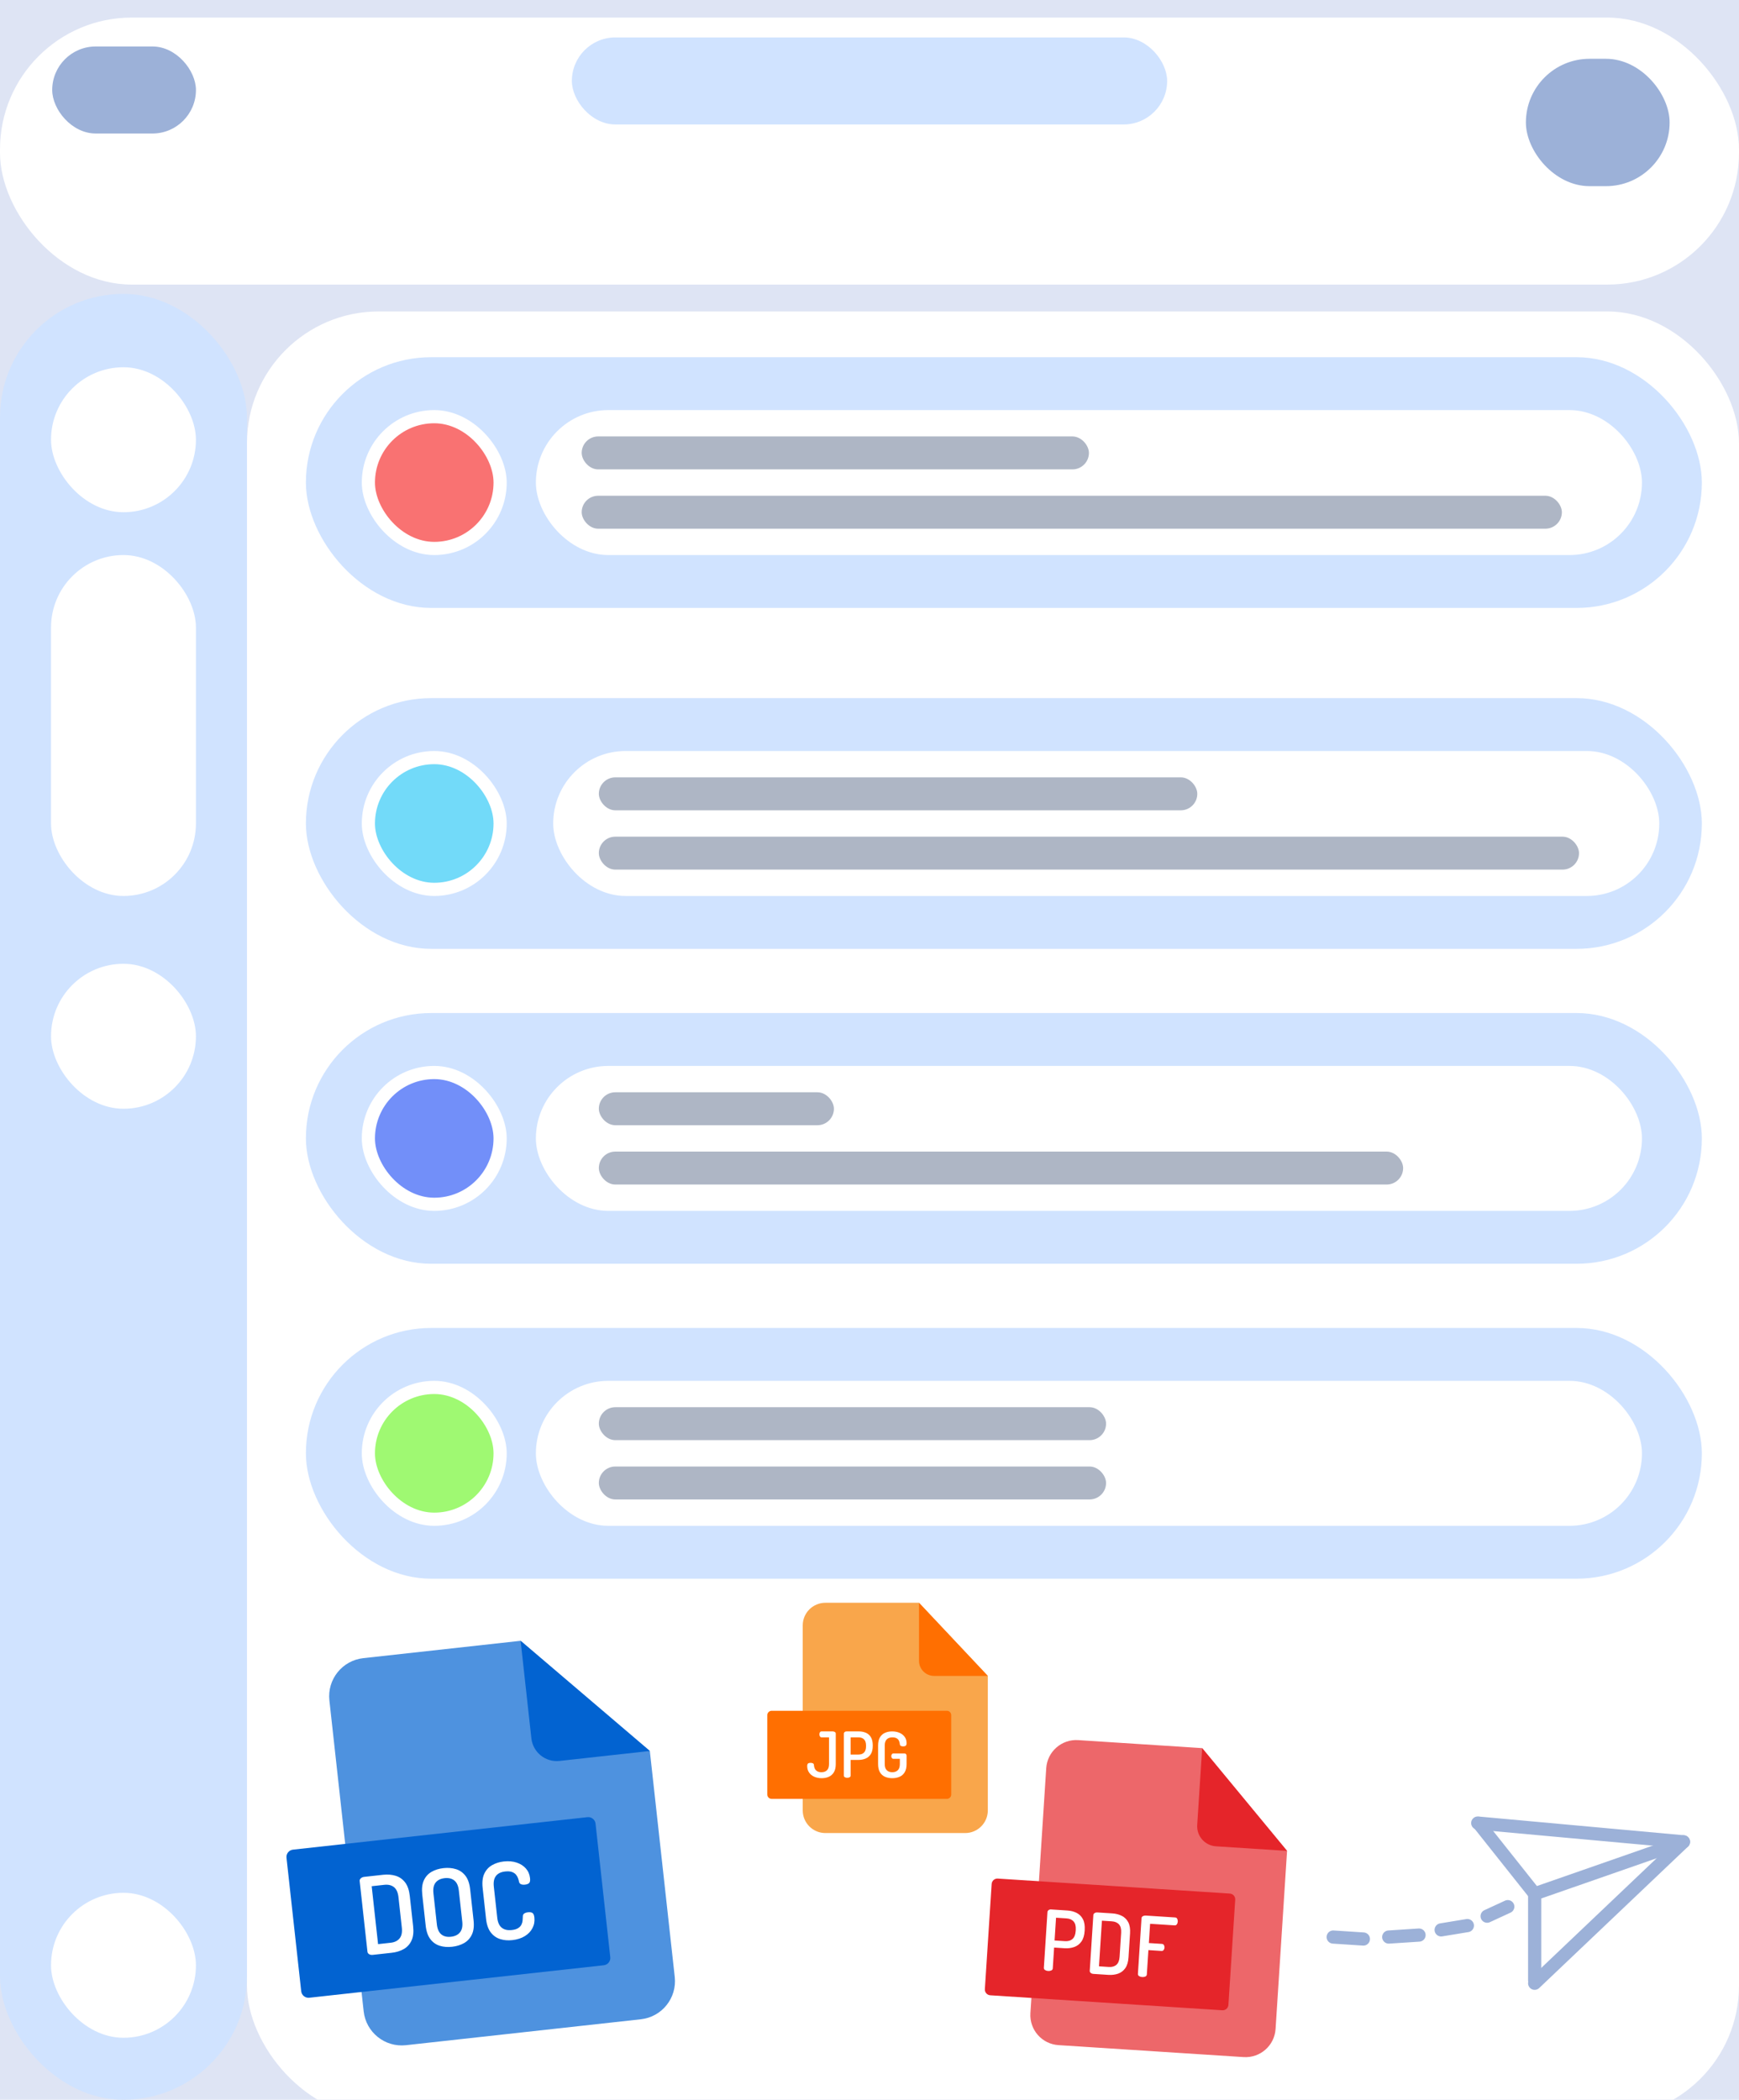 <svg width="396" height="478" viewBox="0 0 396 478" fill="none" xmlns="http://www.w3.org/2000/svg">
<g clip-path="url(#clip0_21_2)">
<rect width="396" height="478" fill="#DEE4F4"/>
<g filter="url(#filter0_d_21_2)">
<rect width="396" height="60.784" rx="30" fill="white"/>
</g>
<g filter="url(#filter1_d_21_2)">
<rect x="56.237" y="66.9" width="339.763" height="411.1" rx="30" fill="white"/>
</g>
<path d="M224.944 381.512V412.122C224.944 414.972 222.634 417.283 219.783 417.283H187.956C185.106 417.283 182.795 414.972 182.795 412.122V370.022C182.795 367.172 185.106 364.861 187.956 364.861H209.273L224.944 381.512Z" fill="#F9A64B"/>
<path d="M224.944 381.512H212.714C210.814 381.512 209.273 379.971 209.273 378.071V364.861L224.944 381.512Z" fill="#FF6F01"/>
<path d="M215.617 409.506H175.72C175.174 409.506 174.732 409.064 174.732 408.518V390.436C174.732 389.89 175.174 389.448 175.72 389.448H215.617C216.163 389.448 216.605 389.89 216.605 390.436V408.518C216.605 409.064 216.163 409.506 215.617 409.506Z" fill="#FF6F01"/>
<path d="M187.109 404.793C186.474 404.793 185.903 404.679 185.403 404.454C184.902 404.229 184.512 403.906 184.233 403.493C183.954 403.079 183.813 402.592 183.813 402.034C183.813 401.745 183.88 401.551 184.008 401.446C184.139 401.346 184.331 401.299 184.579 401.299C184.781 401.299 184.959 401.332 185.107 401.406C185.258 401.48 185.335 401.608 185.345 401.803C185.355 402.082 185.419 402.347 185.534 402.596C185.648 402.848 185.833 403.053 186.081 403.204C186.333 403.358 186.656 403.436 187.052 403.436C187.6 403.436 188.027 403.284 188.329 402.979C188.635 402.676 188.786 402.206 188.786 401.571V395.503H187.093C186.931 395.503 186.804 395.432 186.72 395.291C186.632 395.153 186.589 394.992 186.589 394.807C186.589 394.652 186.626 394.505 186.703 394.36C186.78 394.216 186.911 394.142 187.093 394.142H189.623C189.807 394.142 189.969 394.189 190.107 394.276C190.248 394.36 190.318 394.484 190.318 394.649V401.571C190.318 402.354 190.174 402.979 189.885 403.449C189.596 403.923 189.209 404.262 188.726 404.477C188.245 404.689 187.707 404.793 187.109 404.793Z" fill="white"/>
<path d="M192.932 404.706C192.737 404.706 192.563 404.665 192.405 404.585C192.247 404.504 192.166 404.376 192.166 404.202V394.636C192.166 394.498 192.22 394.384 192.331 394.29C192.442 394.192 192.586 394.142 192.758 394.142H195.577C196.165 394.142 196.699 394.249 197.179 394.454C197.663 394.663 198.043 394.999 198.322 395.466C198.601 395.933 198.742 396.554 198.742 397.324V397.438C198.742 398.207 198.597 398.829 198.308 399.296C198.019 399.763 197.63 400.102 197.136 400.314C196.645 400.526 196.098 400.633 195.489 400.633H193.699V404.202C193.699 404.376 193.618 404.504 193.46 404.585C193.299 404.665 193.124 404.706 192.932 404.706ZM193.698 399.417H195.489C196.03 399.417 196.45 399.263 196.753 398.957C197.058 398.648 197.21 398.174 197.21 397.542V397.368C197.21 396.729 197.058 396.259 196.753 395.956C196.45 395.654 196.03 395.503 195.489 395.503H193.698V399.417Z" fill="white"/>
<path d="M203.19 404.793C202.576 404.793 202.021 404.689 201.537 404.477C201.05 404.262 200.664 403.923 200.381 403.449C200.096 402.979 199.955 402.354 199.955 401.571V397.367C199.955 396.588 200.096 395.96 200.381 395.486C200.664 395.015 201.05 394.673 201.537 394.461C202.021 394.249 202.559 394.142 203.147 394.142C203.802 394.142 204.376 394.256 204.867 394.478C205.358 394.7 205.744 395.009 206.023 395.402C206.302 395.795 206.443 396.269 206.443 396.816C206.443 397.105 206.376 397.3 206.248 397.401C206.117 397.502 205.925 397.556 205.677 397.556C205.475 397.556 205.297 397.519 205.149 397.448C204.998 397.374 204.921 397.24 204.911 397.048C204.881 396.769 204.813 396.514 204.709 396.275C204.602 396.04 204.43 395.852 204.188 395.714C203.946 395.573 203.614 395.503 203.19 395.503C202.653 395.503 202.229 395.654 201.927 395.956C201.621 396.259 201.47 396.729 201.47 397.367V401.571C201.47 402.206 201.621 402.676 201.927 402.979C202.229 403.284 202.653 403.436 203.19 403.436C203.721 403.436 204.141 403.284 204.447 402.979C204.756 402.676 204.911 402.206 204.911 401.571V400.385H203.452C203.298 400.385 203.177 400.324 203.09 400.197C203.002 400.076 202.958 399.928 202.958 399.766C202.958 399.619 203.002 399.484 203.09 399.353C203.177 399.222 203.298 399.158 203.452 399.158H205.935C206.1 399.158 206.224 399.209 206.312 399.31C206.399 399.41 206.443 399.535 206.443 399.679V401.571C206.443 402.354 206.298 402.979 206.009 403.449C205.72 403.923 205.331 404.262 204.837 404.477C204.346 404.689 203.799 404.793 203.19 404.793Z" fill="white"/>
<rect y="66.9" width="56.237" height="411.1" rx="28.119" fill="#D0E3FF"/>
<rect x="69.659" y="81.314" width="317.881" height="57.078" rx="28.539" fill="#D0E3FF"/>
<rect x="69.659" y="158.922" width="317.881" height="57.078" rx="28.539" fill="#D0E3FF"/>
<rect x="69.659" y="230.611" width="317.881" height="57.078" rx="28.539" fill="#D0E3FF"/>
<rect x="69.659" y="302.302" width="317.881" height="57.078" rx="28.539" fill="#D0E3FF"/>
<rect x="82.386" y="93.353" width="33" height="33" rx="16.5" fill="white"/>
<rect x="82.386" y="170.961" width="33" height="33" rx="16.5" fill="white"/>
<rect x="82.386" y="242.651" width="33" height="33" rx="16.5" fill="white"/>
<rect x="82.386" y="314.341" width="33" height="33" rx="16.5" fill="white"/>
<rect x="122.03" y="93.353" width="251.871" height="33" rx="16.5" fill="white"/>
<rect x="125.973" y="170.961" width="251.871" height="33" rx="16.5" fill="white"/>
<rect x="11.618" y="83.604" width="33" height="33" rx="16.5" fill="white"/>
<rect x="11.618" y="219.4" width="33" height="33" rx="16.5" fill="white"/>
<rect x="11.618" y="430.885" width="33" height="33" rx="16.5" fill="white"/>
<rect x="11.618" y="126.353" width="33" height="77.608" rx="16.5" fill="white"/>
<rect x="122.03" y="242.651" width="251.871" height="33" rx="16.5" fill="white"/>
<rect x="122.03" y="314.341" width="251.871" height="33" rx="16.5" fill="white"/>
<rect x="82.386" y="386.031" width="33" height="33" rx="16.5" fill="white"/>
<rect x="85.386" y="96.353" width="27" height="27" rx="13.5" fill="#F97272"/>
<rect x="85.386" y="245.651" width="27" height="27" rx="13.5" fill="#728FF9"/>
<rect x="85.386" y="317.341" width="27" height="27" rx="13.5" fill="#9FF972"/>
<rect x="85.386" y="173.96" width="27" height="27" rx="13.5" fill="#72DAF9"/>
<rect x="132.461" y="99.353" width="115.505" height="7.498" rx="3.749" fill="#AEB6C5"/>
<rect x="132.461" y="112.855" width="223.202" height="7.498" rx="3.749" fill="#AEB6C5"/>
<rect x="136.365" y="176.961" width="136.28" height="7.498" rx="3.749" fill="#AEB6C5"/>
<rect x="136.365" y="190.463" width="223.202" height="7.498" rx="3.749" fill="#AEB6C5"/>
<rect x="136.365" y="248.651" width="53.532" height="7.498" rx="3.749" fill="#AEB6C5"/>
<rect x="136.365" y="262.153" width="183.151" height="7.498" rx="3.749" fill="#AEB6C5"/>
<rect x="136.365" y="320.341" width="115.505" height="7.498" rx="3.749" fill="#AEB6C5"/>
<rect x="136.365" y="333.842" width="115.505" height="7.498" rx="3.749" fill="#AEB6C5"/>
<g clip-path="url(#clip1_21_2)">
<path d="M147.978 398.598L153.652 450.045C154.18 454.835 150.725 459.147 145.935 459.675L92.442 465.575C87.652 466.103 83.34 462.648 82.812 457.857L75.008 387.099C74.48 382.308 77.935 377.997 82.726 377.468L118.553 373.517L147.978 398.598Z" fill="#4E92DF"/>
<path d="M147.978 398.598L127.422 400.865C124.229 401.217 121.354 398.913 121.002 395.72L118.553 373.517L147.978 398.598Z" fill="#0263D1"/>
<path d="M137.491 447.377L70.436 454.772C69.518 454.874 68.693 454.212 68.591 453.295L65.24 422.904C65.139 421.987 65.8 421.161 66.718 421.06L133.773 413.665C134.69 413.564 135.516 414.226 135.617 415.143L138.969 445.533C139.07 446.45 138.408 447.276 137.491 447.377Z" fill="#0263D1"/>
<path d="M84.91 445.01C84.572 445.047 84.286 444.999 84.06 444.863C83.827 444.723 83.703 444.537 83.678 444.311L81.903 428.211C81.877 427.979 81.958 427.776 82.155 427.594C82.346 427.407 82.613 427.292 82.952 427.255L87.25 426.781C88.272 426.668 89.218 426.747 90.093 427.01C90.962 427.275 91.681 427.778 92.248 428.516C92.816 429.259 93.17 430.289 93.314 431.599L94.078 438.523C94.222 439.833 94.101 440.91 93.708 441.753C93.316 442.602 92.724 443.251 91.933 443.698C91.137 444.146 90.23 444.423 89.208 444.536L84.91 445.01L84.91 445.01ZM86.093 442.57L88.956 442.254C89.865 442.154 90.543 441.822 91 441.252C91.453 440.687 91.62 439.869 91.502 438.807L90.739 431.883C90.621 430.811 90.279 430.048 89.715 429.596C89.145 429.144 88.411 428.968 87.502 429.068L84.639 429.384L86.093 442.57Z" fill="white"/>
<path d="M102.947 443.169C101.925 443.282 100.985 443.208 100.132 442.942C99.274 442.671 98.561 442.172 97.999 441.429C97.432 440.691 97.079 439.667 96.934 438.351L96.155 431.286C96.01 429.976 96.131 428.894 96.523 428.045C96.91 427.202 97.496 426.554 98.276 426.108C99.05 425.662 99.962 425.379 100.995 425.265C102.017 425.152 102.958 425.232 103.821 425.496C104.691 425.761 105.409 426.264 105.982 427.001C106.556 427.744 106.915 428.773 107.06 430.083L107.839 437.148C107.984 438.464 107.857 439.541 107.458 440.385C107.06 441.235 106.468 441.878 105.678 442.331C104.893 442.778 103.98 443.055 102.947 443.169ZM102.695 440.888C103.599 440.788 104.288 440.455 104.745 439.884C105.209 439.319 105.381 438.5 105.263 437.432L104.484 430.367C104.366 429.294 104.025 428.532 103.455 428.08C102.89 427.628 102.156 427.452 101.247 427.552C100.344 427.652 99.66 427.984 99.208 428.549C98.75 429.114 98.583 429.932 98.701 431.005L99.481 438.07C99.598 439.137 99.94 439.9 100.498 440.353C101.052 440.812 101.786 440.988 102.695 440.888Z" fill="white"/>
<path d="M116.647 441.658C115.675 441.765 114.764 441.689 113.906 441.423C113.047 441.152 112.335 440.653 111.761 439.911C111.189 439.174 110.83 438.15 110.685 436.834L109.906 429.77C109.761 428.459 109.888 427.377 110.285 426.527C110.684 425.683 111.275 425.034 112.061 424.588C112.846 424.141 113.724 423.861 114.701 423.754C115.813 423.631 116.806 423.716 117.661 424.01C118.522 424.298 119.223 424.747 119.753 425.351C120.288 425.955 120.603 426.687 120.698 427.545C120.758 428.093 120.691 428.466 120.5 428.658C120.31 428.851 119.993 428.977 119.558 429.025C119.168 429.068 118.856 429.034 118.608 428.918C118.367 428.802 118.225 428.601 118.176 428.315C118.136 428.108 118.069 427.863 117.969 427.577C117.875 427.29 117.719 427.022 117.501 426.754C117.284 426.492 116.976 426.292 116.582 426.141C116.189 426.001 115.67 425.961 115.021 426.033C114.083 426.136 113.388 426.47 112.948 427.033C112.501 427.597 112.334 428.416 112.452 429.489L113.232 436.553C113.349 437.621 113.691 438.383 114.261 438.835C114.826 439.293 115.593 439.465 116.565 439.358C117.18 439.29 117.662 439.146 118.007 438.913C118.349 438.693 118.594 438.426 118.743 438.123C118.887 437.822 118.978 437.503 119.005 437.18C119.039 436.862 119.052 436.569 119.057 436.305C119.041 435.999 119.141 435.765 119.363 435.609C119.581 435.453 119.868 435.359 120.229 435.319C120.681 435.269 121.024 435.323 121.252 435.475C121.48 435.627 121.628 435.976 121.686 436.507C121.783 437.382 121.637 438.187 121.25 438.927C120.869 439.667 120.284 440.274 119.497 440.756C118.715 441.236 117.765 441.535 116.647 441.658Z" fill="white"/>
</g>
<g clip-path="url(#clip2_21_2)">
<path d="M293.087 421.345L290.469 461.888C290.225 465.664 286.967 468.526 283.191 468.283L241.036 465.56C237.261 465.316 234.398 462.058 234.642 458.283L238.243 402.521C238.487 398.746 241.745 395.883 245.52 396.127L273.755 397.95L293.087 421.345Z" fill="#ED676A"/>
<path d="M293.087 421.345L276.888 420.299C274.371 420.136 272.462 417.964 272.625 415.447L273.755 397.95L293.087 421.345Z" fill="#E5252A"/>
<path d="M278.339 457.626L225.495 454.213C224.772 454.167 224.224 453.543 224.27 452.82L225.817 428.87C225.864 428.147 226.487 427.599 227.21 427.646L280.054 431.059C280.777 431.105 281.325 431.729 281.279 432.452L279.732 456.402C279.685 457.124 279.061 457.673 278.339 457.626Z" fill="#E5252A"/>
<path d="M238.677 448.68C238.419 448.663 238.191 448.595 237.989 448.475C237.786 448.354 237.69 448.178 237.705 447.947L238.524 435.277C238.535 435.094 238.616 434.947 238.771 434.832C238.926 434.713 239.122 434.658 239.349 434.673L243.083 434.914C243.862 434.964 244.56 435.152 245.179 435.465C245.802 435.782 246.276 436.26 246.606 436.902C246.935 437.545 247.069 438.38 247.003 439.399L246.993 439.551C246.927 440.57 246.683 441.381 246.26 441.975C245.838 442.568 245.292 442.985 244.62 443.223C243.952 443.461 243.218 443.557 242.412 443.505L240.04 443.351L239.735 448.078C239.72 448.309 239.602 448.471 239.386 448.565C239.165 448.658 238.93 448.696 238.677 448.68ZM240.144 441.741L242.516 441.894C243.232 441.94 243.802 441.771 244.229 441.392C244.66 441.009 244.901 440.394 244.955 439.558L244.97 439.326C245.024 438.481 244.864 437.845 244.485 437.418C244.111 436.992 243.567 436.755 242.851 436.709L240.479 436.556L240.144 441.741Z" fill="white"/>
<path d="M249.011 449.347C248.743 449.33 248.53 449.254 248.373 449.118C248.212 448.978 248.142 448.817 248.153 448.639L248.973 435.951C248.985 435.769 249.074 435.623 249.252 435.509C249.425 435.391 249.647 435.338 249.914 435.355L253.301 435.574C254.106 435.626 254.827 435.816 255.468 436.138C256.104 436.461 256.591 436.948 256.929 437.596C257.266 438.248 257.4 439.092 257.333 440.124L256.98 445.581C256.914 446.613 256.673 447.429 256.255 448.027C255.836 448.63 255.291 449.051 254.618 449.289C253.942 449.527 253.203 449.618 252.397 449.566L249.011 449.347L249.011 449.347ZM250.257 447.622L252.513 447.768C253.23 447.814 253.799 447.65 254.23 447.271C254.657 446.896 254.897 446.286 254.951 445.45L255.304 439.994C255.358 439.148 255.198 438.512 254.823 438.086C254.444 437.659 253.901 437.423 253.184 437.376L250.928 437.231L250.257 447.622Z" fill="white"/>
<path d="M260.096 450.063C259.838 450.046 259.61 449.978 259.408 449.858C259.206 449.737 259.11 449.561 259.125 449.33L259.942 436.678C259.956 436.459 260.06 436.301 260.259 436.202C260.457 436.099 260.666 436.05 260.884 436.064L267.604 436.498C267.831 436.512 267.99 436.621 268.08 436.819C268.17 437.017 268.21 437.216 268.197 437.421C268.181 437.665 268.114 437.876 267.991 438.051C267.872 438.231 267.702 438.314 267.488 438.3L261.898 437.939L261.615 442.323L264.579 442.514C264.797 442.528 264.957 442.619 265.053 442.795C265.149 442.966 265.194 443.162 265.181 443.375C265.169 443.558 265.104 443.728 264.991 443.895C264.877 444.062 264.707 444.136 264.476 444.121L261.512 443.929L261.154 449.461C261.139 449.692 261.022 449.855 260.806 449.948C260.585 450.041 260.35 450.08 260.096 450.063Z" fill="white"/>
</g>
<rect x="11.889" y="10.58" width="32.73" height="19.812" rx="9.906" fill="#9CB1D8"/>
<rect x="347.472" y="13.384" width="32.73" height="28.995" rx="14.498" fill="#9CB1D8"/>
<rect x="130.224" y="8.519" width="135.552" height="19.812" rx="9.906" fill="#D0E3FF"/>
<g filter="url(#filter2_d_21_2)">
<path d="M336.506 411.007L383.355 415.28" stroke="#9CB1D8" stroke-width="3" stroke-linecap="round"/>
<path d="M336.708 411.055L349.468 427.111" stroke="#9CB1D8" stroke-width="3" stroke-linecap="round"/>
<path d="M349.468 446.8L349.468 427.111" stroke="#9CB1D8" stroke-width="3" stroke-linecap="round"/>
<path d="M382.341 415.653L349.468 427.111" stroke="#9CB1D8" stroke-width="3" stroke-linecap="round"/>
<path d="M343.347 430.035L338.644 432.205" stroke="#9CB1D8" stroke-width="3" stroke-linecap="round"/>
<path d="M334.145 434.345L328.174 435.324" stroke="#9CB1D8" stroke-width="3" stroke-linecap="round"/>
<path d="M323.139 436.508L316.24 436.956" stroke="#9CB1D8" stroke-width="3" stroke-linecap="round"/>
<path d="M310.465 437.405L303.587 436.956" stroke="#9CB1D8" stroke-width="3" stroke-linecap="round"/>
<path d="M349.468 447.477L383.355 415.28" stroke="#9CB1D8" stroke-width="3" stroke-linecap="round"/>
</g>
</g>
<defs>
<filter id="filter0_d_21_2" x="-4" y="0" width="404" height="68.784" filterUnits="userSpaceOnUse" color-interpolation-filters="sRGB">
<feFlood flood-opacity="0" result="BackgroundImageFix"/>
<feColorMatrix in="SourceAlpha" type="matrix" values="0 0 0 0 0 0 0 0 0 0 0 0 0 0 0 0 0 0 127 0" result="hardAlpha"/>
<feOffset dy="4"/>
<feGaussianBlur stdDeviation="2"/>
<feComposite in2="hardAlpha" operator="out"/>
<feColorMatrix type="matrix" values="0 0 0 0 0 0 0 0 0 0 0 0 0 0 0 0 0 0 0.25 0"/>
<feBlend mode="normal" in2="BackgroundImageFix" result="effect1_dropShadow_21_2"/>
<feBlend mode="normal" in="SourceGraphic" in2="effect1_dropShadow_21_2" result="shape"/>
</filter>
<filter id="filter1_d_21_2" x="52.237" y="66.9" width="347.763" height="419.1" filterUnits="userSpaceOnUse" color-interpolation-filters="sRGB">
<feFlood flood-opacity="0" result="BackgroundImageFix"/>
<feColorMatrix in="SourceAlpha" type="matrix" values="0 0 0 0 0 0 0 0 0 0 0 0 0 0 0 0 0 0 127 0" result="hardAlpha"/>
<feOffset dy="4"/>
<feGaussianBlur stdDeviation="2"/>
<feComposite in2="hardAlpha" operator="out"/>
<feColorMatrix type="matrix" values="0 0 0 0 0 0 0 0 0 0 0 0 0 0 0 0 0 0 0.25 0"/>
<feBlend mode="normal" in2="BackgroundImageFix" result="effect1_dropShadow_21_2"/>
<feBlend mode="normal" in="SourceGraphic" in2="effect1_dropShadow_21_2" result="shape"/>
</filter>
<filter id="filter2_d_21_2" x="298.086" y="409.507" width="90.769" height="47.469" filterUnits="userSpaceOnUse" color-interpolation-filters="sRGB">
<feFlood flood-opacity="0" result="BackgroundImageFix"/>
<feColorMatrix in="SourceAlpha" type="matrix" values="0 0 0 0 0 0 0 0 0 0 0 0 0 0 0 0 0 0 127 0" result="hardAlpha"/>
<feOffset dy="4"/>
<feGaussianBlur stdDeviation="2"/>
<feComposite in2="hardAlpha" operator="out"/>
<feColorMatrix type="matrix" values="0 0 0 0 0 0 0 0 0 0 0 0 0 0 0 0 0 0 0.25 0"/>
<feBlend mode="normal" in2="BackgroundImageFix" result="effect1_dropShadow_21_2"/>
<feBlend mode="normal" in="SourceGraphic" in2="effect1_dropShadow_21_2" result="shape"/>
</filter>
<clipPath id="clip0_21_2">
<rect width="396" height="478" fill="white"/>
</clipPath>
<clipPath id="clip1_21_2">
<rect width="93" height="93" fill="white" transform="translate(56.237 378.197) rotate(-6.293)"/>
</clipPath>
<clipPath id="clip2_21_2">
<rect width="73" height="73" fill="white" transform="translate(224.944 393.083) rotate(3.695)"/>
</clipPath>
</defs>
</svg>
